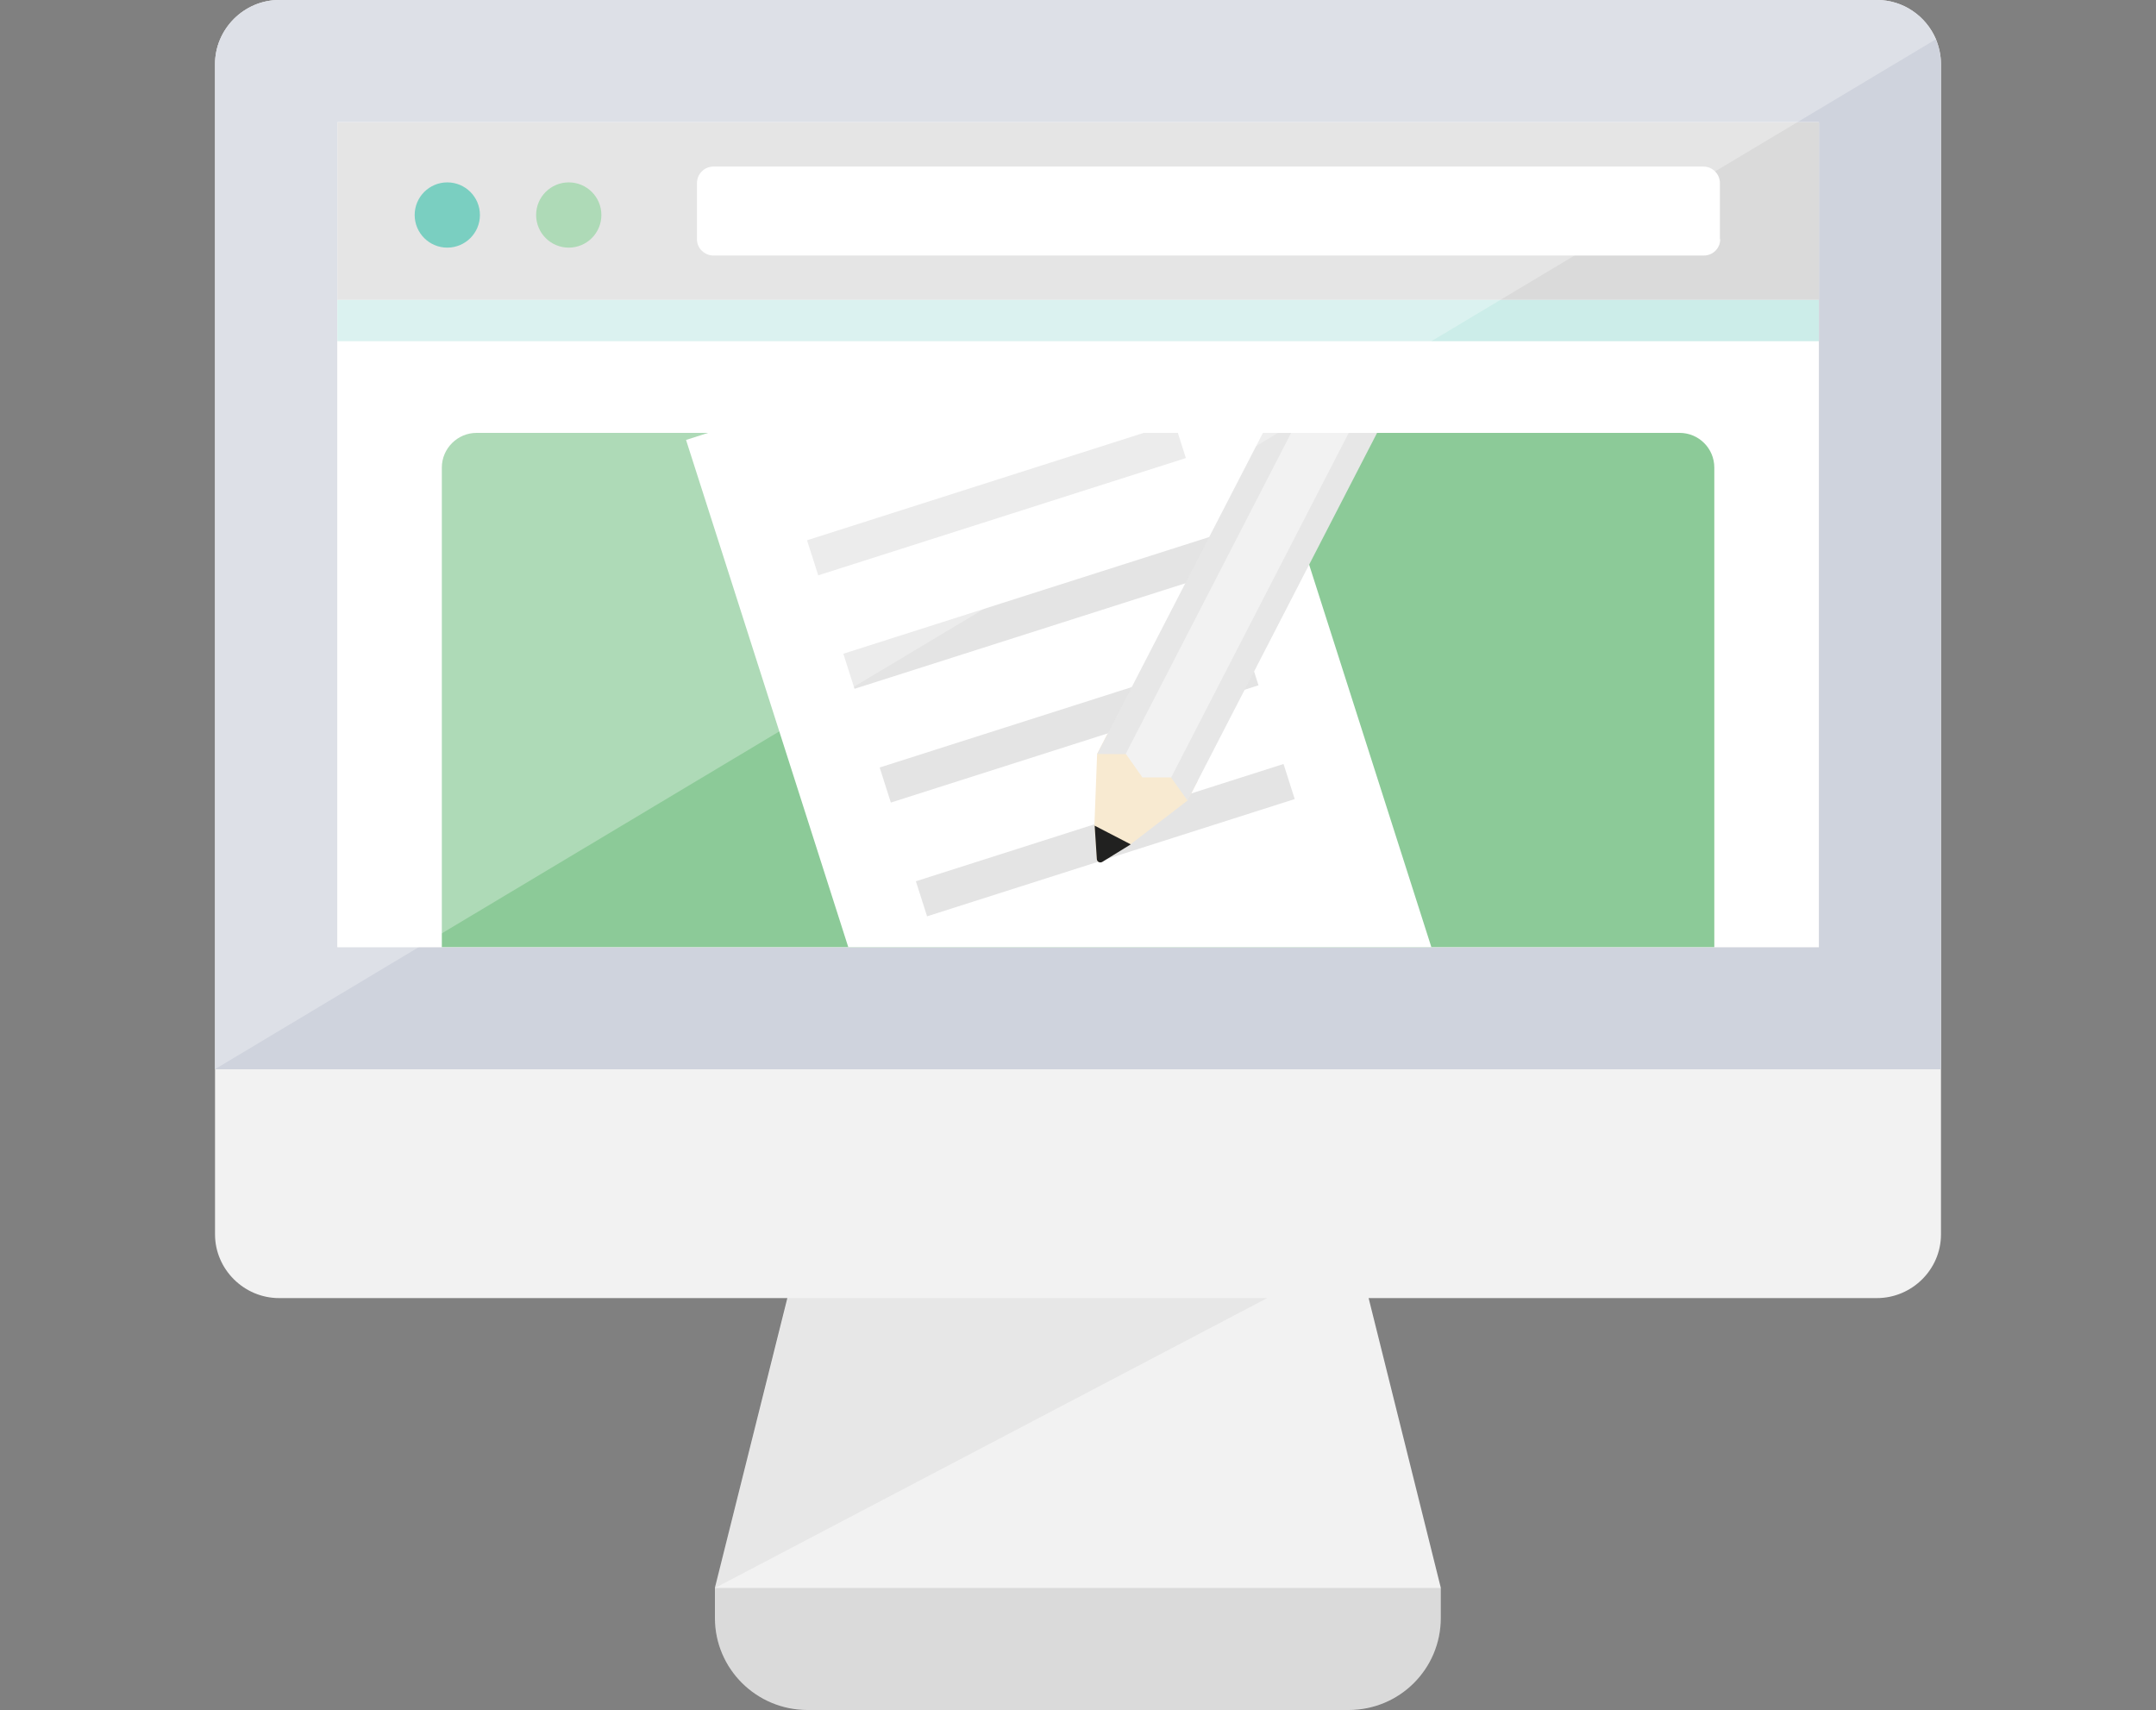 <?xml version="1.0" encoding="utf-8"?>
<!-- Generator: Adobe Illustrator 25.1.0, SVG Export Plug-In . SVG Version: 6.00 Build 0)  -->
<svg version="1.1" id="レイヤー_1" xmlns="http://www.w3.org/2000/svg" xmlns:xlink="http://www.w3.org/1999/xlink" x="0px"
	 y="0px" width="150px" height="119px" viewBox="0 0 150 119" style="enable-background:new 0 0 150 119;" xml:space="preserve">
<rect x="0" y="0" width="150" height="119" fill="#808080" stroke="none"/>
<style type="text/css">
	.st0{fill:#F2F2F2;}
	.st1{opacity:0.05;fill:#040000;enable-background:new    ;}
	.st2{opacity:0.1;fill:#040000;enable-background:new    ;}
	.st3{fill:#CFD3DD;}
	.st4{clip-path:url(#SVGID_2_);}
	.st5{fill:#FFFFFF;}
	.st6{fill:#DADADA;}
	.st7{fill:#CCEDE9;}
	.st8{fill:#8CCA98;}
	.st9{fill:#41BBA7;}
	.st10{clip-path:url(#SVGID_4_);}
	.st11{fill:#E4E4E4;}
	.st12{fill:#F8EAD1;}
	.st13{fill:#212120;}
	.st14{opacity:0.3;fill:#FFFFFF;enable-background:new    ;}
</style>
<g>
	<path class="st0" d="M135.04,4.46v81.43c0,2.44-2.02,4.43-4.46,4.43H95.22l5.02,20.15v2.11c0,3.54-2.86,6.4-6.4,6.4H56.17
		c-3.54,0-6.43-2.86-6.43-6.4v-2.11l5.04-20.15H19.42c-2.46,0-4.46-2.02-4.46-4.43V4.46c0-2.44,2.02-4.46,4.46-4.46h111.17
		c1.81,0,3.4,1.1,4.1,2.72C134.9,3.24,135.04,3.85,135.04,4.46z"/>
	<polygon class="st1" points="88.16,90.32 49.74,110.49 54.81,90.32 	"/>
	<path class="st2" d="M100.24,110.49v2.11c0,3.54-2.86,6.4-6.4,6.4H56.17c-3.54,0-6.43-2.86-6.43-6.4v-2.11H100.24z"/>
	<path class="st3" d="M135.04,4.46V74.4H14.96V4.46c0-2.44,2.02-4.46,4.46-4.46h111.17c1.83,0,3.42,1.13,4.08,2.72
		C134.9,3.24,135.04,3.85,135.04,4.46z"/>
	<rect x="23.47" y="8.51" class="st0" width="103.08" height="57.39"/>
	<g>
		<g>
			<defs>
				<rect id="SVGID_1_" x="23.47" y="8.51" width="103.08" height="57.39"/>
			</defs>
			<clipPath id="SVGID_2_">
				<use xlink:href="#SVGID_1_"  style="overflow:visible;"/>
			</clipPath>
			<g class="st4">
				<polygon class="st5" points="23.47,8.51 23.47,8.51 23.47,8.51 23.47,10.97 23.47,20.87 23.47,21.24 23.47,22.73 23.47,23.15 
					23.47,26.61 23.47,26.61 23.47,111.37 59.87,111.37 126.54,111.37 126.54,44.65 126.54,8.51 				"/>
				<path class="st6" d="M23.47,8.51v12.36h103.08V8.51H23.47z M119.68,16.65c0,0.62-0.5,1.13-1.15,1.13H49.64
					c-0.62,0-1.15-0.5-1.15-1.13v-3.91c0-0.62,0.5-1.15,1.15-1.15h68.87c0.64,0,1.15,0.52,1.15,1.15v3.91H119.68z"/>
				<polygon class="st7" points="102.22,20.87 47.79,20.87 23.47,20.87 23.47,22.01 23.47,23.74 23.47,23.74 126.54,23.74 
					126.54,22.01 126.54,20.87 				"/>
				<path class="st8" d="M119.27,32.53v39.8c0,1.32-1.09,2.41-2.41,2.41H33.15c-1.32,0-2.41-1.09-2.41-2.41v-39.8
					c0-1.32,1.09-2.41,2.41-2.41h83.71C118.19,30.12,119.27,31.2,119.27,32.53z"/>
				<circle class="st9" cx="31.12" cy="14.96" r="2.27"/>
				<circle class="st8" cx="39.57" cy="14.96" r="2.27"/>
				<g>
					<g>
						<defs>
							<path id="SVGID_3_" d="M119.27,32.53v39.8c0,1.32-1.09,2.41-2.41,2.41H33.15c-1.32,0-2.41-1.09-2.41-2.41v-39.8
								c0-1.32,1.09-2.41,2.41-2.41h83.71C118.19,30.12,119.27,31.2,119.27,32.53z"/>
						</defs>
						<clipPath id="SVGID_4_">
							<use xlink:href="#SVGID_3_"  style="overflow:visible;"/>
						</clipPath>
						<g class="st10">
							<polygon class="st5" points="75.86,21.62 56.41,27.84 47.73,30.61 50.51,39.29 61.68,74.23 62.96,78.25 99.77,66.48 
								87.32,27.52 84.55,18.85 							"/>
							<g>
								
									<rect x="55.89" y="33.4" transform="matrix(0.953 -0.304 0.304 0.953 -7.268 22.752)" class="st11" width="26.84" height="2.56"/>
								
									<rect x="63.47" y="57.11" transform="matrix(0.953 -0.304 0.304 0.953 -14.127 26.186)" class="st11" width="26.84" height="2.56"/>
								
									<rect x="58.42" y="41.29" transform="matrix(0.953 -0.304 0.304 0.953 -9.553 23.897)" class="st11" width="26.84" height="2.56"/>
								
									<rect x="60.95" y="49.2" transform="matrix(0.953 -0.304 0.304 0.953 -11.841 25.043)" class="st11" width="26.84" height="2.56"/>
							</g>
							<path class="st12" d="M82.62,55.7l0.71-1.38l-6.29-3.24l-0.71,1.38l-0.19,4.99l0.15,2.32c0.02,0.19,0.22,0.29,0.38,0.2
								l1.98-1.22L82.62,55.7L82.62,55.7z"/>
							<path class="st13" d="M78.67,58.75l-1.98,1.22c-0.17,0.1-0.37-0.01-0.38-0.2l-0.15-2.32L78.67,58.75z"/>
							<polygon class="st0" points="99.24,23.46 82.62,55.7 81.47,54.09 79.48,54.09 78.34,52.47 78.31,52.47 76.34,52.46 
								92.97,20.23 							"/>
							<g>
								<polygon class="st1" points="92.97,20.23 76.34,52.46 78.31,52.47 94.51,21.03 								"/>
								<polygon class="st1" points="97.68,22.66 81.48,54.1 82.62,55.7 99.24,23.46 								"/>
							</g>
						</g>
					</g>
				</g>
			</g>
		</g>
	</g>
	<path class="st14" d="M134.69,2.73l-9.64,5.77L29.17,65.88l-14.21,8.51V4.46c0-2.44,2.02-4.46,4.46-4.46h111.17
		C132.41,0,134.01,1.13,134.69,2.73z"/>
</g>
</svg>
